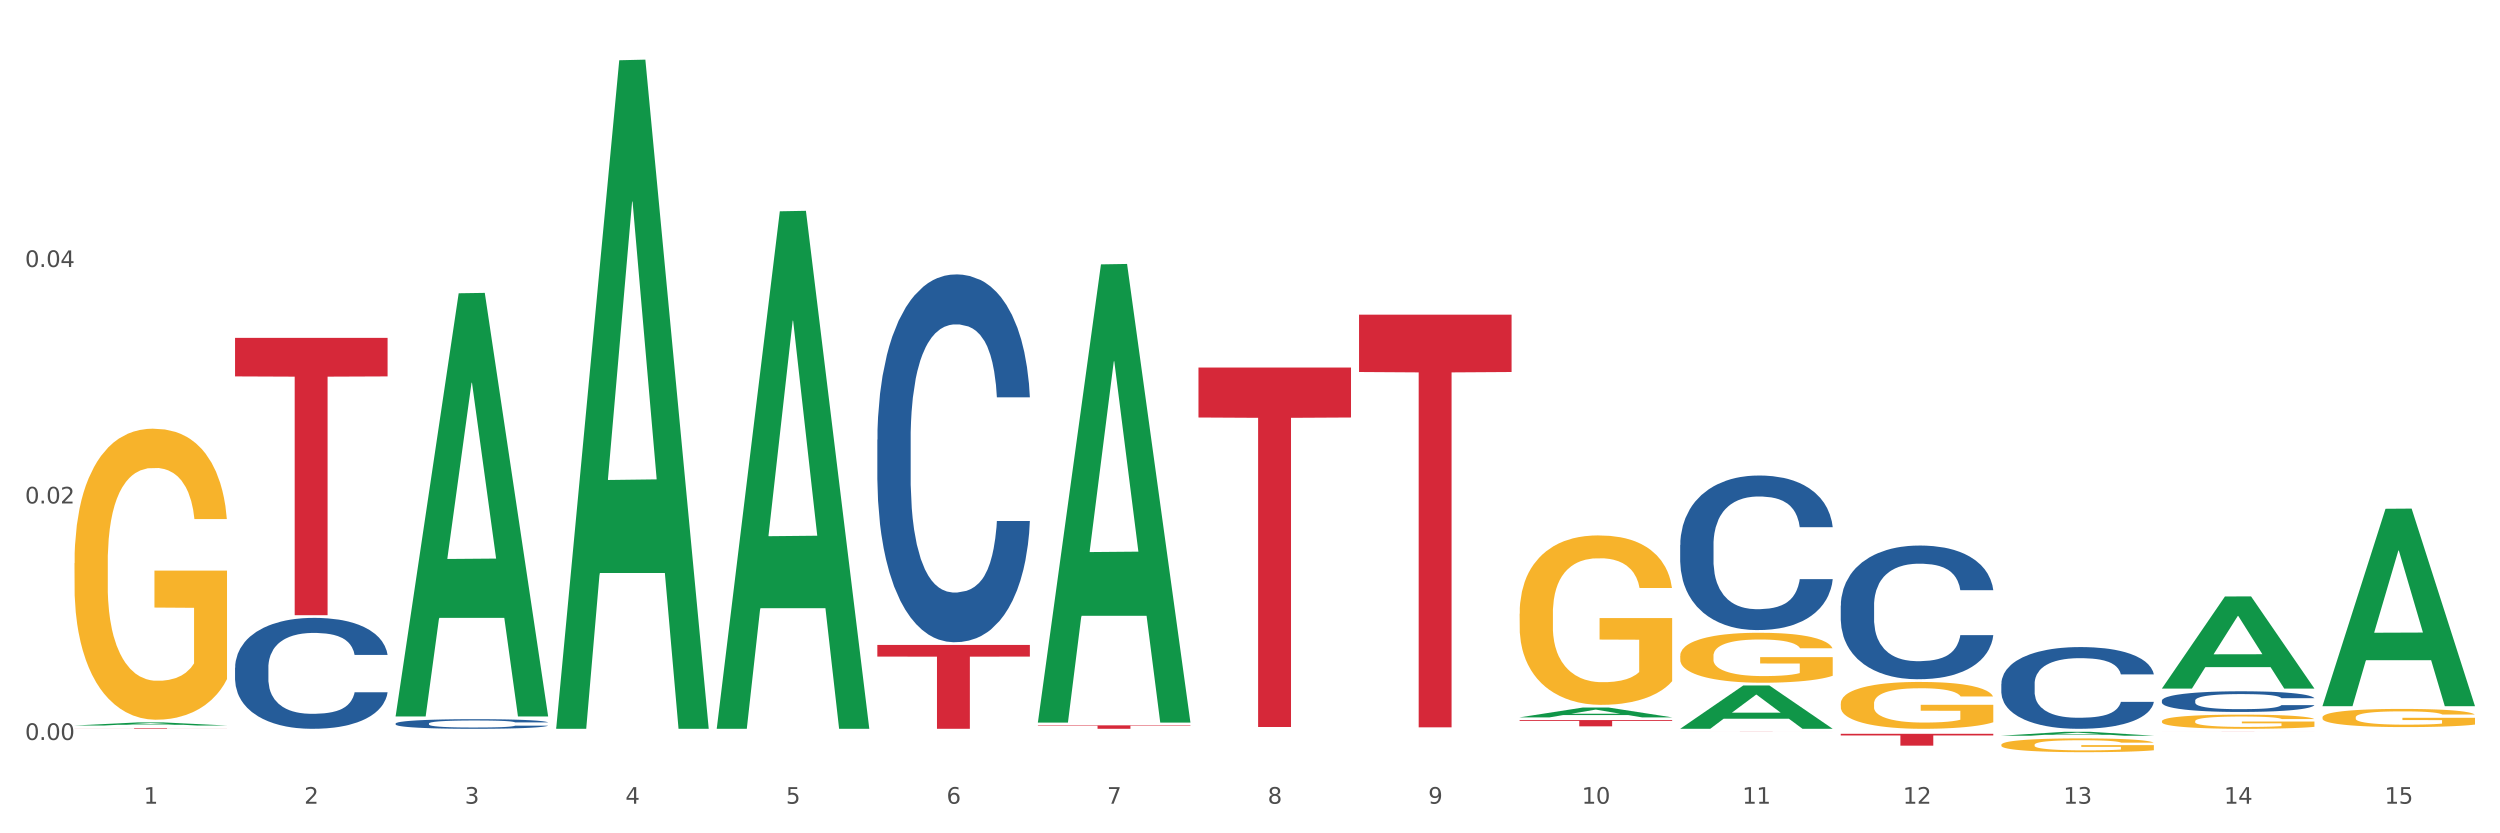 <?xml version="1.0" encoding="utf-8" standalone="no"?>
<!DOCTYPE svg PUBLIC "-//W3C//DTD SVG 1.1//EN"
  "http://www.w3.org/Graphics/SVG/1.1/DTD/svg11.dtd">
<svg xmlns:xlink="http://www.w3.org/1999/xlink" width="1080pt" height="360pt" viewBox="0 0 1080 360" xmlns="http://www.w3.org/2000/svg" version="1.1">
 <rect x="0" y="0" width="1080" height="360" fill="#333333" stroke="none"/>
 <defs>
  <style type="text/css">*{stroke-linejoin: round; stroke-linecap: butt}</style>
 </defs>
 <g id="figure_1">
  <g id="patch_1">
   <path d="M 0 360 
L 1080 360 
L 1080 0 
L 0 0 
z
" style="fill: #ffffff; stroke: #ffffff; stroke-linejoin: miter"/>
  </g>
  <g id="axes_1">
   <g id="matplotlib.axis_1">
    <g id="xtick_1">
     <g id="text_1">
      <!-- 1 -->
      <g style="fill: #4d4d4d" transform="translate(62.07 347.204) scale(0.096 -0.096)">
       <defs>
        <path id="DejaVuSans-31" d="M 794 531 
L 1825 531 
L 1825 4091 
L 703 3866 
L 703 4441 
L 1819 4666 
L 2450 4666 
L 2450 531 
L 3481 531 
L 3481 0 
L 794 0 
L 794 531 
z
" transform="scale(0.016)"/>
       </defs>
       <use xlink:href="#DejaVuSans-31"/>
      </g>
     </g>
    </g>
    <g id="xtick_2">
     <g id="text_2">
      <!-- 2 -->
      <g style="fill: #4d4d4d" transform="translate(131.436 347.204) scale(0.096 -0.096)">
       <defs>
        <path id="DejaVuSans-32" d="M 1228 531 
L 3431 531 
L 3431 0 
L 469 0 
L 469 531 
Q 828 903 1448 1529 
Q 2069 2156 2228 2338 
Q 2531 2678 2651 2914 
Q 2772 3150 2772 3378 
Q 2772 3750 2511 3984 
Q 2250 4219 1831 4219 
Q 1534 4219 1204 4116 
Q 875 4013 500 3803 
L 500 4441 
Q 881 4594 1212 4672 
Q 1544 4750 1819 4750 
Q 2544 4750 2975 4387 
Q 3406 4025 3406 3419 
Q 3406 3131 3298 2873 
Q 3191 2616 2906 2266 
Q 2828 2175 2409 1742 
Q 1991 1309 1228 531 
z
" transform="scale(0.016)"/>
       </defs>
       <use xlink:href="#DejaVuSans-32"/>
      </g>
     </g>
    </g>
    <g id="xtick_3">
     <g id="text_3">
      <!-- 3 -->
      <g style="fill: #4d4d4d" transform="translate(200.802 347.204) scale(0.096 -0.096)">
       <defs>
        <path id="DejaVuSans-33" d="M 2597 2516 
Q 3050 2419 3304 2112 
Q 3559 1806 3559 1356 
Q 3559 666 3084 287 
Q 2609 -91 1734 -91 
Q 1441 -91 1130 -33 
Q 819 25 488 141 
L 488 750 
Q 750 597 1062 519 
Q 1375 441 1716 441 
Q 2309 441 2620 675 
Q 2931 909 2931 1356 
Q 2931 1769 2642 2001 
Q 2353 2234 1838 2234 
L 1294 2234 
L 1294 2753 
L 1863 2753 
Q 2328 2753 2575 2939 
Q 2822 3125 2822 3475 
Q 2822 3834 2567 4026 
Q 2313 4219 1838 4219 
Q 1578 4219 1281 4162 
Q 984 4106 628 3988 
L 628 4550 
Q 988 4650 1302 4700 
Q 1616 4750 1894 4750 
Q 2613 4750 3031 4423 
Q 3450 4097 3450 3541 
Q 3450 3153 3228 2886 
Q 3006 2619 2597 2516 
z
" transform="scale(0.016)"/>
       </defs>
       <use xlink:href="#DejaVuSans-33"/>
      </g>
     </g>
    </g>
    <g id="xtick_4">
     <g id="text_4">
      <!-- 4 -->
      <g style="fill: #4d4d4d" transform="translate(270.169 347.204) scale(0.096 -0.096)">
       <defs>
        <path id="DejaVuSans-34" d="M 2419 4116 
L 825 1625 
L 2419 1625 
L 2419 4116 
z
M 2253 4666 
L 3047 4666 
L 3047 1625 
L 3713 1625 
L 3713 1100 
L 3047 1100 
L 3047 0 
L 2419 0 
L 2419 1100 
L 313 1100 
L 313 1709 
L 2253 4666 
z
" transform="scale(0.016)"/>
       </defs>
       <use xlink:href="#DejaVuSans-34"/>
      </g>
     </g>
    </g>
    <g id="xtick_5">
     <g id="text_5">
      <!-- 5 -->
      <g style="fill: #4d4d4d" transform="translate(339.535 347.204) scale(0.096 -0.096)">
       <defs>
        <path id="DejaVuSans-35" d="M 691 4666 
L 3169 4666 
L 3169 4134 
L 1269 4134 
L 1269 2991 
Q 1406 3038 1543 3061 
Q 1681 3084 1819 3084 
Q 2600 3084 3056 2656 
Q 3513 2228 3513 1497 
Q 3513 744 3044 326 
Q 2575 -91 1722 -91 
Q 1428 -91 1123 -41 
Q 819 9 494 109 
L 494 744 
Q 775 591 1075 516 
Q 1375 441 1709 441 
Q 2250 441 2565 725 
Q 2881 1009 2881 1497 
Q 2881 1984 2565 2268 
Q 2250 2553 1709 2553 
Q 1456 2553 1204 2497 
Q 953 2441 691 2322 
L 691 4666 
z
" transform="scale(0.016)"/>
       </defs>
       <use xlink:href="#DejaVuSans-35"/>
      </g>
     </g>
    </g>
    <g id="xtick_6">
     <g id="text_6">
      <!-- 6 -->
      <g style="fill: #4d4d4d" transform="translate(408.901 347.204) scale(0.096 -0.096)">
       <defs>
        <path id="DejaVuSans-36" d="M 2113 2584 
Q 1688 2584 1439 2293 
Q 1191 2003 1191 1497 
Q 1191 994 1439 701 
Q 1688 409 2113 409 
Q 2538 409 2786 701 
Q 3034 994 3034 1497 
Q 3034 2003 2786 2293 
Q 2538 2584 2113 2584 
z
M 3366 4563 
L 3366 3988 
Q 3128 4100 2886 4159 
Q 2644 4219 2406 4219 
Q 1781 4219 1451 3797 
Q 1122 3375 1075 2522 
Q 1259 2794 1537 2939 
Q 1816 3084 2150 3084 
Q 2853 3084 3261 2657 
Q 3669 2231 3669 1497 
Q 3669 778 3244 343 
Q 2819 -91 2113 -91 
Q 1303 -91 875 529 
Q 447 1150 447 2328 
Q 447 3434 972 4092 
Q 1497 4750 2381 4750 
Q 2619 4750 2861 4703 
Q 3103 4656 3366 4563 
z
" transform="scale(0.016)"/>
       </defs>
       <use xlink:href="#DejaVuSans-36"/>
      </g>
     </g>
    </g>
    <g id="xtick_7">
     <g id="text_7">
      <!-- 7 -->
      <g style="fill: #4d4d4d" transform="translate(478.267 347.204) scale(0.096 -0.096)">
       <defs>
        <path id="DejaVuSans-37" d="M 525 4666 
L 3525 4666 
L 3525 4397 
L 1831 0 
L 1172 0 
L 2766 4134 
L 525 4134 
L 525 4666 
z
" transform="scale(0.016)"/>
       </defs>
       <use xlink:href="#DejaVuSans-37"/>
      </g>
     </g>
    </g>
    <g id="xtick_8">
     <g id="text_8">
      <!-- 8 -->
      <g style="fill: #4d4d4d" transform="translate(547.634 347.204) scale(0.096 -0.096)">
       <defs>
        <path id="DejaVuSans-38" d="M 2034 2216 
Q 1584 2216 1326 1975 
Q 1069 1734 1069 1313 
Q 1069 891 1326 650 
Q 1584 409 2034 409 
Q 2484 409 2743 651 
Q 3003 894 3003 1313 
Q 3003 1734 2745 1975 
Q 2488 2216 2034 2216 
z
M 1403 2484 
Q 997 2584 770 2862 
Q 544 3141 544 3541 
Q 544 4100 942 4425 
Q 1341 4750 2034 4750 
Q 2731 4750 3128 4425 
Q 3525 4100 3525 3541 
Q 3525 3141 3298 2862 
Q 3072 2584 2669 2484 
Q 3125 2378 3379 2068 
Q 3634 1759 3634 1313 
Q 3634 634 3220 271 
Q 2806 -91 2034 -91 
Q 1263 -91 848 271 
Q 434 634 434 1313 
Q 434 1759 690 2068 
Q 947 2378 1403 2484 
z
M 1172 3481 
Q 1172 3119 1398 2916 
Q 1625 2713 2034 2713 
Q 2441 2713 2670 2916 
Q 2900 3119 2900 3481 
Q 2900 3844 2670 4047 
Q 2441 4250 2034 4250 
Q 1625 4250 1398 4047 
Q 1172 3844 1172 3481 
z
" transform="scale(0.016)"/>
       </defs>
       <use xlink:href="#DejaVuSans-38"/>
      </g>
     </g>
    </g>
    <g id="xtick_9">
     <g id="text_9">
      <!-- 9 -->
      <g style="fill: #4d4d4d" transform="translate(617 347.204) scale(0.096 -0.096)">
       <defs>
        <path id="DejaVuSans-39" d="M 703 97 
L 703 672 
Q 941 559 1184 500 
Q 1428 441 1663 441 
Q 2288 441 2617 861 
Q 2947 1281 2994 2138 
Q 2813 1869 2534 1725 
Q 2256 1581 1919 1581 
Q 1219 1581 811 2004 
Q 403 2428 403 3163 
Q 403 3881 828 4315 
Q 1253 4750 1959 4750 
Q 2769 4750 3195 4129 
Q 3622 3509 3622 2328 
Q 3622 1225 3098 567 
Q 2575 -91 1691 -91 
Q 1453 -91 1209 -44 
Q 966 3 703 97 
z
M 1959 2075 
Q 2384 2075 2632 2365 
Q 2881 2656 2881 3163 
Q 2881 3666 2632 3958 
Q 2384 4250 1959 4250 
Q 1534 4250 1286 3958 
Q 1038 3666 1038 3163 
Q 1038 2656 1286 2365 
Q 1534 2075 1959 2075 
z
" transform="scale(0.016)"/>
       </defs>
       <use xlink:href="#DejaVuSans-39"/>
      </g>
     </g>
    </g>
    <g id="xtick_10">
     <g id="text_10">
      <!-- 10 -->
      <g style="fill: #4d4d4d" transform="translate(683.312 347.204) scale(0.096 -0.096)">
       <defs>
        <path id="DejaVuSans-30" d="M 2034 4250 
Q 1547 4250 1301 3770 
Q 1056 3291 1056 2328 
Q 1056 1369 1301 889 
Q 1547 409 2034 409 
Q 2525 409 2770 889 
Q 3016 1369 3016 2328 
Q 3016 3291 2770 3770 
Q 2525 4250 2034 4250 
z
M 2034 4750 
Q 2819 4750 3233 4129 
Q 3647 3509 3647 2328 
Q 3647 1150 3233 529 
Q 2819 -91 2034 -91 
Q 1250 -91 836 529 
Q 422 1150 422 2328 
Q 422 3509 836 4129 
Q 1250 4750 2034 4750 
z
" transform="scale(0.016)"/>
       </defs>
       <use xlink:href="#DejaVuSans-31"/>
       <use xlink:href="#DejaVuSans-30" transform="translate(63.623 0)"/>
      </g>
     </g>
    </g>
    <g id="xtick_11">
     <g id="text_11">
      <!-- 11 -->
      <g style="fill: #4d4d4d" transform="translate(752.678 347.204) scale(0.096 -0.096)">
       <use xlink:href="#DejaVuSans-31"/>
       <use xlink:href="#DejaVuSans-31" transform="translate(63.623 0)"/>
      </g>
     </g>
    </g>
    <g id="xtick_12">
     <g id="text_12">
      <!-- 12 -->
      <g style="fill: #4d4d4d" transform="translate(822.044 347.204) scale(0.096 -0.096)">
       <use xlink:href="#DejaVuSans-31"/>
       <use xlink:href="#DejaVuSans-32" transform="translate(63.623 0)"/>
      </g>
     </g>
    </g>
    <g id="xtick_13">
     <g id="text_13">
      <!-- 13 -->
      <g style="fill: #4d4d4d" transform="translate(891.411 347.204) scale(0.096 -0.096)">
       <use xlink:href="#DejaVuSans-31"/>
       <use xlink:href="#DejaVuSans-33" transform="translate(63.623 0)"/>
      </g>
     </g>
    </g>
    <g id="xtick_14">
     <g id="text_14">
      <!-- 14 -->
      <g style="fill: #4d4d4d" transform="translate(960.777 347.204) scale(0.096 -0.096)">
       <use xlink:href="#DejaVuSans-31"/>
       <use xlink:href="#DejaVuSans-34" transform="translate(63.623 0)"/>
      </g>
     </g>
    </g>
    <g id="xtick_15">
     <g id="text_15">
      <!-- 15 -->
      <g style="fill: #4d4d4d" transform="translate(1030.143 347.204) scale(0.096 -0.096)">
       <use xlink:href="#DejaVuSans-31"/>
       <use xlink:href="#DejaVuSans-35" transform="translate(63.623 0)"/>
      </g>
     </g>
    </g>
    <g id="xtick_16"/>
    <g id="xtick_17"/>
    <g id="xtick_18"/>
    <g id="xtick_19"/>
    <g id="xtick_20"/>
    <g id="xtick_21"/>
    <g id="xtick_22"/>
    <g id="xtick_23"/>
    <g id="xtick_24"/>
    <g id="xtick_25"/>
    <g id="xtick_26"/>
    <g id="xtick_27"/>
    <g id="xtick_28"/>
    <g id="xtick_29"/>
   </g>
   <g id="matplotlib.axis_2">
    <g id="ytick_1">
     <g id="text_16">
      <!-- 0.00 -->
      <g style="fill: #4d4d4d" transform="translate(10.8 319.656) scale(0.096 -0.096)">
       <defs>
        <path id="DejaVuSans-2e" d="M 684 794 
L 1344 794 
L 1344 0 
L 684 0 
L 684 794 
z
" transform="scale(0.016)"/>
       </defs>
       <use xlink:href="#DejaVuSans-30"/>
       <use xlink:href="#DejaVuSans-2e" transform="translate(63.623 0)"/>
       <use xlink:href="#DejaVuSans-30" transform="translate(95.41 0)"/>
       <use xlink:href="#DejaVuSans-30" transform="translate(159.033 0)"/>
      </g>
     </g>
    </g>
    <g id="ytick_2">
     <g id="text_17">
      <!-- 0.02 -->
      <g style="fill: #4d4d4d" transform="translate(10.8 217.498) scale(0.096 -0.096)">
       <use xlink:href="#DejaVuSans-30"/>
       <use xlink:href="#DejaVuSans-2e" transform="translate(63.623 0)"/>
       <use xlink:href="#DejaVuSans-30" transform="translate(95.41 0)"/>
       <use xlink:href="#DejaVuSans-32" transform="translate(159.033 0)"/>
      </g>
     </g>
    </g>
    <g id="ytick_3">
     <g id="text_18">
      <!-- 0.04 -->
      <g style="fill: #4d4d4d" transform="translate(10.8 115.34) scale(0.096 -0.096)">
       <use xlink:href="#DejaVuSans-30"/>
       <use xlink:href="#DejaVuSans-2e" transform="translate(63.623 0)"/>
       <use xlink:href="#DejaVuSans-30" transform="translate(95.41 0)"/>
       <use xlink:href="#DejaVuSans-34" transform="translate(159.033 0)"/>
      </g>
     </g>
    </g>
    <g id="ytick_4"/>
    <g id="ytick_5"/>
    <g id="ytick_6"/>
   </g>
   <g id="PolyCollection_1">
    <path d="M 32.175 313.417 
L 32.243 313.416 
L 59.417 312.087 
L 70.695 312.086 
L 98.073 313.419 
L 85.029 313.419 
L 79.119 313.109 
L 51.061 313.109 
L 50.857 313.114 
L 45.151 313.419 
L 32.175 313.419 
L 32.175 313.417 
L 54.594 312.923 
L 75.586 312.922 
L 65.192 312.37 
L 65.056 312.367 
L 64.92 312.371 
L 54.526 312.922 
L 54.594 312.923 
L 32.175 313.417 
z
" clip-path="url(#p353d352f17)" style="fill: #109648"/>
    <path d="M 656.471 265.125 
L 656.549 265.058 
L 656.549 262.651 
L 656.704 260.578 
L 657.482 255.564 
L 658.649 251.419 
L 659.505 249.213 
L 660.361 247.408 
L 661.372 245.603 
L 662.617 243.731 
L 664.874 240.99 
L 666.274 239.586 
L 667.986 238.115 
L 671.098 235.976 
L 673.354 234.772 
L 675.688 233.77 
L 679.5 232.566 
L 681.99 232.031 
L 684.635 231.63 
L 687.825 231.363 
L 690.237 231.296 
L 695.527 231.497 
L 700.04 232.098 
L 702.218 232.566 
L 705.019 233.368 
L 706.497 233.903 
L 708.909 234.973 
L 711.399 236.377 
L 713.111 237.58 
L 715.678 239.853 
L 717.623 242.126 
L 719.412 244.934 
L 720.346 246.873 
L 721.046 248.678 
L 721.669 250.751 
L 722.291 254.027 
L 708.287 254.027 
L 707.742 251.687 
L 706.886 249.481 
L 705.642 247.341 
L 704.552 246.004 
L 702.685 244.333 
L 700.973 243.263 
L 699.184 242.461 
L 697.006 241.792 
L 695.294 241.458 
L 692.882 241.191 
L 688.136 241.257 
L 684.946 241.792 
L 682.768 242.461 
L 681.367 243.062 
L 680.123 243.731 
L 678.722 244.667 
L 677.088 246.071 
L 675.921 247.341 
L 674.754 248.946 
L 673.821 250.55 
L 672.965 252.422 
L 672.265 254.428 
L 671.72 256.5 
L 671.253 259.041 
L 670.864 263.253 
L 670.864 272.412 
L 671.02 274.484 
L 671.409 277.225 
L 671.876 279.298 
L 672.654 281.771 
L 673.354 283.443 
L 674.677 285.85 
L 676.155 287.855 
L 677.322 289.126 
L 678.489 290.195 
L 680.512 291.666 
L 682.768 292.869 
L 684.713 293.605 
L 687.358 294.273 
L 689.148 294.541 
L 690.704 294.674 
L 694.516 294.674 
L 697.239 294.474 
L 700.273 294.006 
L 702.607 293.404 
L 704.552 292.669 
L 706.731 291.465 
L 708.131 290.329 
L 708.131 276.356 
L 691.015 276.289 
L 691.015 266.997 
L 722.369 266.997 
L 722.369 294.273 
L 721.046 295.677 
L 719.568 296.948 
L 718.012 298.084 
L 715.678 299.488 
L 712.877 300.825 
L 710.387 301.761 
L 707.742 302.563 
L 704.63 303.299 
L 700.584 303.967 
L 698.095 304.235 
L 694.983 304.435 
L 691.326 304.502 
L 688.136 304.368 
L 685.024 304.034 
L 681.756 303.432 
L 678.567 302.563 
L 676.155 301.694 
L 673.743 300.625 
L 671.175 299.221 
L 669.153 297.884 
L 667.597 296.68 
L 665.885 295.142 
L 664.018 293.137 
L 662.617 291.332 
L 661.372 289.46 
L 660.05 287.053 
L 659.116 284.981 
L 658.183 282.373 
L 657.638 280.434 
L 657.016 277.426 
L 656.549 273.214 
L 656.471 265.125 
z
" clip-path="url(#p353d352f17)" style="fill: #f7b32b"/>
    <path d="M 725.837 283.335 
L 725.915 283.316 
L 725.915 282.606 
L 726.071 281.994 
L 726.849 280.515 
L 728.016 279.292 
L 728.871 278.642 
L 729.727 278.109 
L 730.739 277.577 
L 731.984 277.024 
L 734.24 276.216 
L 735.64 275.802 
L 737.352 275.368 
L 740.464 274.737 
L 742.72 274.382 
L 745.054 274.086 
L 748.866 273.731 
L 751.356 273.573 
L 754.001 273.455 
L 757.191 273.376 
L 759.603 273.356 
L 764.894 273.415 
L 769.406 273.593 
L 771.585 273.731 
L 774.385 273.968 
L 775.864 274.125 
L 778.275 274.441 
L 780.765 274.855 
L 782.477 275.21 
L 785.044 275.881 
L 786.989 276.551 
L 788.779 277.379 
L 789.712 277.951 
L 790.412 278.484 
L 791.035 279.095 
L 791.657 280.062 
L 777.653 280.062 
L 777.108 279.371 
L 776.253 278.72 
L 775.008 278.089 
L 773.919 277.695 
L 772.051 277.202 
L 770.34 276.886 
L 768.55 276.65 
L 766.372 276.452 
L 764.66 276.354 
L 762.248 276.275 
L 757.502 276.295 
L 754.313 276.452 
L 752.134 276.65 
L 750.734 276.827 
L 749.489 277.024 
L 748.088 277.3 
L 746.455 277.715 
L 745.288 278.089 
L 744.121 278.563 
L 743.187 279.036 
L 742.331 279.588 
L 741.631 280.18 
L 741.086 280.791 
L 740.62 281.541 
L 740.23 282.783 
L 740.23 285.485 
L 740.386 286.096 
L 740.775 286.905 
L 741.242 287.516 
L 742.02 288.246 
L 742.72 288.739 
L 744.043 289.449 
L 745.521 290.041 
L 746.688 290.415 
L 747.855 290.731 
L 749.878 291.165 
L 752.134 291.52 
L 754.079 291.737 
L 756.724 291.934 
L 758.514 292.013 
L 760.07 292.052 
L 763.882 292.052 
L 766.605 291.993 
L 769.639 291.855 
L 771.974 291.678 
L 773.919 291.461 
L 776.097 291.106 
L 777.497 290.77 
L 777.497 286.649 
L 760.381 286.629 
L 760.381 283.888 
L 791.735 283.888 
L 791.735 291.934 
L 790.412 292.348 
L 788.934 292.723 
L 787.378 293.058 
L 785.044 293.472 
L 782.243 293.867 
L 779.754 294.143 
L 777.108 294.379 
L 773.996 294.596 
L 769.951 294.794 
L 767.461 294.872 
L 764.349 294.932 
L 760.692 294.951 
L 757.502 294.912 
L 754.39 294.813 
L 751.123 294.636 
L 747.933 294.379 
L 745.521 294.123 
L 743.109 293.808 
L 740.542 293.393 
L 738.519 292.999 
L 736.963 292.644 
L 735.251 292.19 
L 733.384 291.599 
L 731.984 291.066 
L 730.739 290.514 
L 729.416 289.804 
L 728.482 289.193 
L 727.549 288.423 
L 727.004 287.852 
L 726.382 286.964 
L 725.915 285.722 
L 725.837 283.335 
z
" clip-path="url(#p353d352f17)" style="fill: #f7b32b"/>
    <path d="M 864.57 321.741 
L 864.647 321.736 
L 864.647 321.54 
L 864.803 321.371 
L 865.581 320.962 
L 866.748 320.624 
L 867.604 320.445 
L 868.46 320.298 
L 869.471 320.15 
L 870.716 319.998 
L 872.972 319.775 
L 874.373 319.66 
L 876.084 319.54 
L 879.196 319.366 
L 881.453 319.268 
L 883.787 319.186 
L 887.599 319.088 
L 890.089 319.045 
L 892.734 319.012 
L 895.924 318.99 
L 898.336 318.985 
L 903.626 319.001 
L 908.139 319.05 
L 910.317 319.088 
L 913.118 319.154 
L 914.596 319.197 
L 917.008 319.284 
L 919.498 319.399 
L 921.209 319.497 
L 923.777 319.682 
L 925.722 319.867 
L 927.511 320.096 
L 928.445 320.254 
L 929.145 320.401 
L 929.767 320.57 
L 930.39 320.837 
L 916.385 320.837 
L 915.841 320.646 
L 914.985 320.466 
L 913.74 320.292 
L 912.651 320.183 
L 910.784 320.047 
L 909.072 319.96 
L 907.283 319.894 
L 905.104 319.84 
L 903.393 319.813 
L 900.981 319.791 
L 896.235 319.796 
L 893.045 319.84 
L 890.867 319.894 
L 889.466 319.943 
L 888.221 319.998 
L 886.821 320.074 
L 885.187 320.189 
L 884.02 320.292 
L 882.853 320.423 
L 881.919 320.554 
L 881.064 320.706 
L 880.363 320.869 
L 879.819 321.038 
L 879.352 321.245 
L 878.963 321.589 
L 878.963 322.335 
L 879.119 322.504 
L 879.508 322.727 
L 879.974 322.896 
L 880.752 323.097 
L 881.453 323.234 
L 882.775 323.43 
L 884.253 323.593 
L 885.42 323.697 
L 886.587 323.784 
L 888.61 323.904 
L 890.867 324.002 
L 892.812 324.062 
L 895.457 324.116 
L 897.246 324.138 
L 898.802 324.149 
L 902.615 324.149 
L 905.338 324.132 
L 908.372 324.094 
L 910.706 324.045 
L 912.651 323.985 
L 914.829 323.887 
L 916.23 323.795 
L 916.23 322.656 
L 899.114 322.651 
L 899.114 321.894 
L 930.468 321.894 
L 930.468 324.116 
L 929.145 324.23 
L 927.667 324.334 
L 926.111 324.427 
L 923.777 324.541 
L 920.976 324.65 
L 918.486 324.726 
L 915.841 324.792 
L 912.729 324.851 
L 908.683 324.906 
L 906.193 324.928 
L 903.081 324.944 
L 899.425 324.95 
L 896.235 324.939 
L 893.123 324.911 
L 889.855 324.862 
L 886.665 324.792 
L 884.253 324.721 
L 881.842 324.634 
L 879.274 324.519 
L 877.251 324.41 
L 875.695 324.312 
L 873.984 324.187 
L 872.116 324.023 
L 870.716 323.876 
L 869.471 323.724 
L 868.149 323.528 
L 867.215 323.359 
L 866.281 323.146 
L 865.737 322.988 
L 865.114 322.743 
L 864.647 322.4 
L 864.57 321.741 
z
" clip-path="url(#p353d352f17)" style="fill: #f7b32b"/>
    <path d="M 933.936 311.554 
L 934.014 311.548 
L 934.014 311.347 
L 934.169 311.173 
L 934.947 310.754 
L 936.114 310.407 
L 936.97 310.223 
L 937.826 310.072 
L 938.837 309.921 
L 940.082 309.764 
L 942.338 309.535 
L 943.739 309.417 
L 945.45 309.294 
L 948.563 309.115 
L 950.819 309.015 
L 953.153 308.931 
L 956.965 308.83 
L 959.455 308.785 
L 962.1 308.752 
L 965.29 308.729 
L 967.702 308.724 
L 972.992 308.741 
L 977.505 308.791 
L 979.683 308.83 
L 982.484 308.897 
L 983.962 308.942 
L 986.374 309.031 
L 988.864 309.149 
L 990.575 309.25 
L 993.143 309.44 
L 995.088 309.63 
L 996.877 309.865 
L 997.811 310.027 
L 998.511 310.178 
L 999.134 310.351 
L 999.756 310.625 
L 985.752 310.625 
L 985.207 310.43 
L 984.351 310.245 
L 983.106 310.066 
L 982.017 309.954 
L 980.15 309.814 
L 978.438 309.725 
L 976.649 309.658 
L 974.47 309.602 
L 972.759 309.574 
L 970.347 309.552 
L 965.601 309.557 
L 962.411 309.602 
L 960.233 309.658 
L 958.832 309.708 
L 957.588 309.764 
L 956.187 309.842 
L 954.553 309.96 
L 953.386 310.066 
L 952.219 310.2 
L 951.286 310.334 
L 950.43 310.491 
L 949.73 310.659 
L 949.185 310.832 
L 948.718 311.045 
L 948.329 311.397 
L 948.329 312.163 
L 948.485 312.337 
L 948.874 312.566 
L 949.341 312.739 
L 950.119 312.946 
L 950.819 313.086 
L 952.141 313.287 
L 953.62 313.455 
L 954.787 313.561 
L 955.954 313.651 
L 957.977 313.774 
L 960.233 313.875 
L 962.178 313.936 
L 964.823 313.992 
L 966.613 314.014 
L 968.169 314.026 
L 971.981 314.026 
L 974.704 314.009 
L 977.738 313.97 
L 980.072 313.919 
L 982.017 313.858 
L 984.196 313.757 
L 985.596 313.662 
L 985.596 312.493 
L 968.48 312.488 
L 968.48 311.71 
L 999.834 311.71 
L 999.834 313.992 
L 998.511 314.11 
L 997.033 314.216 
L 995.477 314.311 
L 993.143 314.428 
L 990.342 314.54 
L 987.852 314.618 
L 985.207 314.686 
L 982.095 314.747 
L 978.049 314.803 
L 975.56 314.825 
L 972.448 314.842 
L 968.791 314.848 
L 965.601 314.837 
L 962.489 314.809 
L 959.221 314.758 
L 956.032 314.686 
L 953.62 314.613 
L 951.208 314.523 
L 948.64 314.406 
L 946.618 314.294 
L 945.061 314.193 
L 943.35 314.065 
L 941.483 313.897 
L 940.082 313.746 
L 938.837 313.589 
L 937.515 313.388 
L 936.581 313.215 
L 935.648 312.997 
L 935.103 312.834 
L 934.48 312.583 
L 934.014 312.23 
L 933.936 311.554 
z
" clip-path="url(#p353d352f17)" style="fill: #f7b32b"/>
    <path d="M 1003.302 309.88 
L 1003.38 309.873 
L 1003.38 309.614 
L 1003.535 309.392 
L 1004.314 308.854 
L 1005.481 308.409 
L 1006.336 308.172 
L 1007.192 307.978 
L 1008.204 307.784 
L 1009.448 307.583 
L 1011.705 307.289 
L 1013.105 307.138 
L 1014.817 306.98 
L 1017.929 306.751 
L 1020.185 306.622 
L 1022.519 306.514 
L 1026.331 306.385 
L 1028.821 306.327 
L 1031.466 306.284 
L 1034.656 306.256 
L 1037.068 306.248 
L 1042.358 306.27 
L 1046.871 306.335 
L 1049.049 306.385 
L 1051.85 306.471 
L 1053.328 306.528 
L 1055.74 306.643 
L 1058.23 306.794 
L 1059.942 306.923 
L 1062.509 307.167 
L 1064.454 307.411 
L 1066.244 307.713 
L 1067.177 307.921 
L 1067.877 308.114 
L 1068.5 308.337 
L 1069.122 308.689 
L 1055.118 308.689 
L 1054.573 308.437 
L 1053.717 308.201 
L 1052.473 307.971 
L 1051.383 307.827 
L 1049.516 307.648 
L 1047.805 307.533 
L 1046.015 307.447 
L 1043.837 307.375 
L 1042.125 307.339 
L 1039.713 307.311 
L 1034.967 307.318 
L 1031.777 307.375 
L 1029.599 307.447 
L 1028.199 307.512 
L 1026.954 307.583 
L 1025.553 307.684 
L 1023.919 307.835 
L 1022.752 307.971 
L 1021.585 308.143 
L 1020.652 308.315 
L 1019.796 308.516 
L 1019.096 308.732 
L 1018.551 308.954 
L 1018.084 309.227 
L 1017.695 309.679 
L 1017.695 310.662 
L 1017.851 310.885 
L 1018.24 311.179 
L 1018.707 311.401 
L 1019.485 311.667 
L 1020.185 311.846 
L 1021.508 312.105 
L 1022.986 312.32 
L 1024.153 312.456 
L 1025.32 312.571 
L 1027.343 312.729 
L 1029.599 312.858 
L 1031.544 312.937 
L 1034.189 313.009 
L 1035.979 313.038 
L 1037.535 313.052 
L 1041.347 313.052 
L 1044.07 313.031 
L 1047.104 312.98 
L 1049.438 312.916 
L 1051.383 312.837 
L 1053.562 312.708 
L 1054.962 312.586 
L 1054.962 311.086 
L 1037.846 311.078 
L 1037.846 310.081 
L 1069.2 310.081 
L 1069.2 313.009 
L 1067.877 313.16 
L 1066.399 313.296 
L 1064.843 313.418 
L 1062.509 313.569 
L 1059.708 313.712 
L 1057.219 313.813 
L 1054.573 313.899 
L 1051.461 313.978 
L 1047.416 314.05 
L 1044.926 314.078 
L 1041.814 314.1 
L 1038.157 314.107 
L 1034.967 314.093 
L 1031.855 314.057 
L 1028.588 313.992 
L 1025.398 313.899 
L 1022.986 313.806 
L 1020.574 313.691 
L 1018.007 313.54 
L 1015.984 313.397 
L 1014.428 313.267 
L 1012.716 313.102 
L 1010.849 312.887 
L 1009.448 312.693 
L 1008.204 312.492 
L 1006.881 312.234 
L 1005.947 312.011 
L 1005.014 311.732 
L 1004.469 311.523 
L 1003.847 311.2 
L 1003.38 310.748 
L 1003.302 309.88 
z
" clip-path="url(#p353d352f17)" style="fill: #f7b32b"/>
    <path d="M 101.541 145.956 
L 167.439 145.956 
L 167.439 162.605 
L 141.517 162.717 
L 141.517 265.758 
L 127.307 265.758 
L 127.307 162.717 
L 101.541 162.605 
L 101.541 146.069 
L 101.541 145.956 
z
" clip-path="url(#p353d352f17)" style="fill: #d62839"/>
    <path d="M 32.175 314.58 
L 98.073 314.58 
L 98.073 314.617 
L 72.151 314.618 
L 72.151 314.848 
L 57.941 314.848 
L 57.941 314.618 
L 32.175 314.617 
L 32.175 314.581 
L 32.175 314.58 
z
" clip-path="url(#p353d352f17)" style="fill: #d62839"/>
    <path d="M 101.541 288.454 
L 101.619 288.41 
L 101.619 287.185 
L 101.853 285.522 
L 102.71 282.458 
L 103.8 280.138 
L 105.67 277.424 
L 106.682 276.286 
L 108.006 275.017 
L 110.733 272.959 
L 113.848 271.209 
L 116.029 270.246 
L 117.665 269.633 
L 121.326 268.539 
L 123.429 268.057 
L 125.61 267.663 
L 127.48 267.401 
L 130.595 267.094 
L 133.088 266.963 
L 135.97 266.919 
L 138.385 266.963 
L 141.578 267.138 
L 146.252 267.663 
L 148.044 267.97 
L 150.458 268.495 
L 152.951 269.195 
L 154.976 269.895 
L 157.313 270.902 
L 159.728 272.215 
L 162.064 273.879 
L 163.7 275.411 
L 165.024 277.03 
L 166.193 279 
L 167.05 281.144 
L 167.439 282.939 
L 153.185 282.939 
L 152.795 281.32 
L 152.016 279.569 
L 151.237 278.387 
L 150.38 277.424 
L 149.056 276.33 
L 147.888 275.629 
L 145.941 274.798 
L 144.149 274.273 
L 142.669 273.966 
L 140.877 273.704 
L 137.061 273.441 
L 134.334 273.441 
L 132.621 273.528 
L 130.518 273.747 
L 128.726 274.054 
L 126.623 274.579 
L 124.987 275.148 
L 123.351 275.892 
L 122.417 276.417 
L 121.015 277.38 
L 120.08 278.168 
L 118.834 279.525 
L 118.133 280.488 
L 116.886 282.983 
L 116.341 284.821 
L 116.107 286.091 
L 115.952 287.491 
L 115.952 294.319 
L 116.419 297.383 
L 116.808 298.696 
L 117.431 300.185 
L 118.6 302.111 
L 120.314 303.993 
L 122.105 305.35 
L 123.585 306.181 
L 124.987 306.794 
L 126.389 307.275 
L 128.103 307.713 
L 129.505 307.976 
L 131.608 308.238 
L 134.101 308.37 
L 136.048 308.37 
L 140.021 308.151 
L 141.812 307.932 
L 143.526 307.626 
L 145.395 307.144 
L 146.875 306.619 
L 147.732 306.225 
L 149.134 305.393 
L 150.225 304.518 
L 151.159 303.511 
L 151.783 302.636 
L 152.484 301.323 
L 153.029 299.834 
L 153.185 299.047 
L 167.439 299.047 
L 167.128 300.622 
L 166.582 302.154 
L 165.492 304.212 
L 164.635 305.393 
L 163.311 306.838 
L 161.909 308.063 
L 159.961 309.42 
L 158.17 310.427 
L 156.3 311.302 
L 154.275 312.09 
L 150.614 313.184 
L 149.29 313.491 
L 146.486 314.016 
L 144.305 314.323 
L 141.111 314.629 
L 137.84 314.804 
L 134.412 314.848 
L 131.374 314.76 
L 128.025 314.498 
L 125.922 314.235 
L 123.585 313.841 
L 120.859 313.228 
L 118.288 312.484 
L 115.874 311.609 
L 113.615 310.602 
L 111.512 309.464 
L 108.785 307.582 
L 106.76 305.743 
L 105.28 304.036 
L 104.267 302.592 
L 103.255 300.754 
L 102.71 299.484 
L 101.853 296.42 
L 101.541 293.575 
L 101.541 288.454 
z
" clip-path="url(#p353d352f17)" style="fill: #255c99"/>
    <path d="M 170.907 312.555 
L 170.985 312.551 
L 170.985 312.445 
L 171.219 312.3 
L 172.076 312.034 
L 173.166 311.832 
L 175.036 311.597 
L 176.048 311.498 
L 177.373 311.387 
L 180.099 311.209 
L 183.215 311.057 
L 185.396 310.973 
L 187.031 310.92 
L 190.692 310.825 
L 192.796 310.783 
L 194.977 310.749 
L 196.846 310.726 
L 199.962 310.699 
L 202.454 310.688 
L 205.336 310.684 
L 207.751 310.688 
L 210.945 310.703 
L 215.618 310.749 
L 217.41 310.775 
L 219.825 310.821 
L 222.317 310.882 
L 224.342 310.943 
L 226.679 311.03 
L 229.094 311.144 
L 231.431 311.289 
L 233.066 311.422 
L 234.391 311.562 
L 235.559 311.734 
L 236.416 311.92 
L 236.805 312.076 
L 222.551 312.076 
L 222.161 311.935 
L 221.382 311.783 
L 220.604 311.68 
L 219.747 311.597 
L 218.422 311.502 
L 217.254 311.441 
L 215.307 311.368 
L 213.515 311.323 
L 212.035 311.296 
L 210.244 311.273 
L 206.427 311.251 
L 203.701 311.251 
L 201.987 311.258 
L 199.884 311.277 
L 198.092 311.304 
L 195.989 311.349 
L 194.353 311.399 
L 192.718 311.464 
L 191.783 311.509 
L 190.381 311.593 
L 189.446 311.661 
L 188.2 311.779 
L 187.499 311.863 
L 186.252 312.08 
L 185.707 312.239 
L 185.474 312.35 
L 185.318 312.471 
L 185.318 313.064 
L 185.785 313.331 
L 186.175 313.445 
L 186.798 313.574 
L 187.966 313.741 
L 189.68 313.905 
L 191.471 314.023 
L 192.951 314.095 
L 194.353 314.148 
L 195.755 314.19 
L 197.469 314.228 
L 198.871 314.251 
L 200.974 314.274 
L 203.467 314.285 
L 205.414 314.285 
L 209.387 314.266 
L 211.178 314.247 
L 212.892 314.22 
L 214.761 314.179 
L 216.241 314.133 
L 217.098 314.099 
L 218.5 314.026 
L 219.591 313.95 
L 220.526 313.863 
L 221.149 313.787 
L 221.85 313.673 
L 222.395 313.544 
L 222.551 313.475 
L 236.805 313.475 
L 236.494 313.612 
L 235.949 313.745 
L 234.858 313.924 
L 234.001 314.026 
L 232.677 314.152 
L 231.275 314.258 
L 229.328 314.376 
L 227.536 314.464 
L 225.667 314.54 
L 223.641 314.608 
L 219.98 314.703 
L 218.656 314.73 
L 215.852 314.776 
L 213.671 314.802 
L 210.477 314.829 
L 207.206 314.844 
L 203.779 314.848 
L 200.741 314.84 
L 197.391 314.817 
L 195.288 314.795 
L 192.951 314.76 
L 190.225 314.707 
L 187.655 314.642 
L 185.24 314.566 
L 182.981 314.479 
L 180.878 314.38 
L 178.152 314.217 
L 176.126 314.057 
L 174.646 313.909 
L 173.634 313.783 
L 172.621 313.623 
L 172.076 313.513 
L 171.219 313.247 
L 170.907 313 
L 170.907 312.555 
z
" clip-path="url(#p353d352f17)" style="fill: #255c99"/>
    <path d="M 379.006 189.939 
L 379.084 189.794 
L 379.084 185.73 
L 379.318 180.215 
L 380.175 170.056 
L 381.265 162.364 
L 383.134 153.366 
L 384.147 149.593 
L 385.471 145.384 
L 388.198 138.563 
L 391.313 132.758 
L 393.494 129.565 
L 395.13 127.534 
L 398.791 123.905 
L 400.894 122.309 
L 403.075 121.003 
L 404.945 120.132 
L 408.06 119.116 
L 410.553 118.681 
L 413.435 118.536 
L 415.85 118.681 
L 419.043 119.261 
L 423.717 121.003 
L 425.509 122.019 
L 427.923 123.76 
L 430.416 126.082 
L 432.441 128.404 
L 434.778 131.742 
L 437.193 136.096 
L 439.529 141.611 
L 441.165 146.691 
L 442.489 152.06 
L 443.658 158.591 
L 444.515 165.702 
L 444.904 171.653 
L 430.65 171.653 
L 430.26 166.283 
L 429.481 160.478 
L 428.702 156.559 
L 427.845 153.366 
L 426.521 149.738 
L 425.353 147.416 
L 423.405 144.659 
L 421.614 142.917 
L 420.134 141.901 
L 418.342 141.031 
L 414.526 140.16 
L 411.799 140.16 
L 410.086 140.45 
L 407.982 141.176 
L 406.191 142.192 
L 404.088 143.933 
L 402.452 145.82 
L 400.816 148.287 
L 399.882 150.028 
L 398.479 153.221 
L 397.545 155.834 
L 396.298 160.333 
L 395.597 163.525 
L 394.351 171.798 
L 393.806 177.893 
L 393.572 182.102 
L 393.416 186.746 
L 393.416 209.386 
L 393.884 219.545 
L 394.273 223.899 
L 394.896 228.833 
L 396.065 235.219 
L 397.778 241.459 
L 399.57 245.958 
L 401.05 248.716 
L 402.452 250.747 
L 403.854 252.344 
L 405.568 253.795 
L 406.97 254.666 
L 409.073 255.537 
L 411.566 255.972 
L 413.513 255.972 
L 417.485 255.246 
L 419.277 254.521 
L 420.991 253.505 
L 422.86 251.908 
L 424.34 250.167 
L 425.197 248.861 
L 426.599 246.103 
L 427.69 243.201 
L 428.624 239.863 
L 429.247 236.96 
L 429.948 232.606 
L 430.494 227.672 
L 430.65 225.06 
L 444.904 225.06 
L 444.592 230.284 
L 444.047 235.364 
L 442.957 242.185 
L 442.1 246.103 
L 440.776 250.892 
L 439.374 254.956 
L 437.426 259.455 
L 435.635 262.793 
L 433.765 265.696 
L 431.74 268.308 
L 428.079 271.936 
L 426.755 272.952 
L 423.951 274.693 
L 421.77 275.709 
L 418.576 276.725 
L 415.304 277.306 
L 411.877 277.451 
L 408.839 277.161 
L 405.49 276.29 
L 403.387 275.419 
L 401.05 274.113 
L 398.324 272.081 
L 395.753 269.614 
L 393.339 266.711 
L 391.08 263.373 
L 388.976 259.6 
L 386.25 253.36 
L 384.225 247.264 
L 382.745 241.604 
L 381.732 236.815 
L 380.72 230.72 
L 380.175 226.511 
L 379.318 216.352 
L 379.006 206.919 
L 379.006 189.939 
z
" clip-path="url(#p353d352f17)" style="fill: #255c99"/>
    <path d="M 725.837 235.422 
L 725.915 235.361 
L 725.915 233.654 
L 726.149 231.337 
L 727.006 227.068 
L 728.096 223.836 
L 729.966 220.055 
L 730.978 218.469 
L 732.302 216.701 
L 735.029 213.834 
L 738.144 211.395 
L 740.325 210.053 
L 741.961 209.2 
L 745.622 207.675 
L 747.725 207.004 
L 749.906 206.455 
L 751.776 206.09 
L 754.891 205.663 
L 757.384 205.48 
L 760.266 205.419 
L 762.681 205.48 
L 765.874 205.724 
L 770.548 206.455 
L 772.34 206.882 
L 774.754 207.614 
L 777.247 208.59 
L 779.272 209.566 
L 781.609 210.968 
L 784.024 212.798 
L 786.36 215.115 
L 787.996 217.249 
L 789.32 219.506 
L 790.489 222.25 
L 791.346 225.238 
L 791.735 227.739 
L 777.481 227.739 
L 777.091 225.482 
L 776.312 223.043 
L 775.533 221.396 
L 774.676 220.055 
L 773.352 218.53 
L 772.184 217.554 
L 770.237 216.396 
L 768.445 215.664 
L 766.965 215.237 
L 765.173 214.871 
L 761.357 214.505 
L 758.63 214.505 
L 756.917 214.627 
L 754.814 214.932 
L 753.022 215.359 
L 750.919 216.091 
L 749.283 216.884 
L 747.647 217.92 
L 746.713 218.652 
L 745.311 219.994 
L 744.376 221.091 
L 743.13 222.982 
L 742.429 224.323 
L 741.182 227.8 
L 740.637 230.361 
L 740.403 232.129 
L 740.248 234.081 
L 740.248 243.594 
L 740.715 247.863 
L 741.104 249.692 
L 741.727 251.766 
L 742.896 254.449 
L 744.61 257.071 
L 746.401 258.962 
L 747.881 260.12 
L 749.283 260.974 
L 750.685 261.645 
L 752.399 262.255 
L 753.801 262.621 
L 755.904 262.987 
L 758.397 263.17 
L 760.344 263.17 
L 764.317 262.865 
L 766.108 262.56 
L 767.822 262.133 
L 769.691 261.462 
L 771.171 260.73 
L 772.028 260.181 
L 773.43 259.023 
L 774.521 257.803 
L 775.455 256.401 
L 776.079 255.181 
L 776.78 253.351 
L 777.325 251.278 
L 777.481 250.18 
L 791.735 250.18 
L 791.424 252.376 
L 790.878 254.51 
L 789.788 257.376 
L 788.931 259.023 
L 787.607 261.035 
L 786.205 262.743 
L 784.257 264.633 
L 782.466 266.036 
L 780.596 267.256 
L 778.571 268.353 
L 774.91 269.878 
L 773.586 270.305 
L 770.782 271.036 
L 768.601 271.463 
L 765.407 271.89 
L 762.136 272.134 
L 758.708 272.195 
L 755.67 272.073 
L 752.321 271.707 
L 750.218 271.341 
L 747.881 270.793 
L 745.155 269.939 
L 742.584 268.902 
L 740.17 267.682 
L 737.911 266.28 
L 735.808 264.694 
L 733.081 262.072 
L 731.056 259.511 
L 729.576 257.132 
L 728.563 255.12 
L 727.551 252.559 
L 727.006 250.79 
L 726.149 246.521 
L 725.837 242.557 
L 725.837 235.422 
z
" clip-path="url(#p353d352f17)" style="fill: #255c99"/>
    <path d="M 795.203 261.625 
L 795.281 261.572 
L 795.281 260.095 
L 795.515 258.09 
L 796.372 254.397 
L 797.462 251.601 
L 799.332 248.331 
L 800.344 246.959 
L 801.669 245.429 
L 804.395 242.95 
L 807.511 240.84 
L 809.692 239.679 
L 811.327 238.941 
L 814.988 237.622 
L 817.092 237.041 
L 819.273 236.567 
L 821.142 236.25 
L 824.258 235.881 
L 826.75 235.723 
L 829.632 235.67 
L 832.047 235.723 
L 835.241 235.934 
L 839.914 236.567 
L 841.706 236.936 
L 844.121 237.569 
L 846.613 238.413 
L 848.638 239.257 
L 850.975 240.47 
L 853.39 242.053 
L 855.727 244.058 
L 857.362 245.904 
L 858.687 247.856 
L 859.855 250.23 
L 860.712 252.815 
L 861.101 254.978 
L 846.847 254.978 
L 846.457 253.026 
L 845.678 250.916 
L 844.899 249.491 
L 844.043 248.331 
L 842.718 247.012 
L 841.55 246.168 
L 839.603 245.165 
L 837.811 244.532 
L 836.331 244.163 
L 834.54 243.847 
L 830.723 243.53 
L 827.997 243.53 
L 826.283 243.636 
L 824.18 243.899 
L 822.388 244.269 
L 820.285 244.902 
L 818.649 245.587 
L 817.014 246.484 
L 816.079 247.117 
L 814.677 248.278 
L 813.742 249.228 
L 812.496 250.863 
L 811.795 252.023 
L 810.548 255.03 
L 810.003 257.246 
L 809.77 258.776 
L 809.614 260.464 
L 809.614 268.694 
L 810.081 272.386 
L 810.471 273.969 
L 811.094 275.763 
L 812.262 278.084 
L 813.976 280.352 
L 815.767 281.988 
L 817.247 282.99 
L 818.649 283.729 
L 820.051 284.309 
L 821.765 284.836 
L 823.167 285.153 
L 825.27 285.469 
L 827.763 285.628 
L 829.71 285.628 
L 833.683 285.364 
L 835.474 285.1 
L 837.188 284.731 
L 839.057 284.151 
L 840.537 283.518 
L 841.394 283.043 
L 842.796 282.04 
L 843.887 280.985 
L 844.822 279.772 
L 845.445 278.717 
L 846.146 277.134 
L 846.691 275.341 
L 846.847 274.391 
L 861.101 274.391 
L 860.79 276.29 
L 860.245 278.137 
L 859.154 280.616 
L 858.297 282.04 
L 856.973 283.781 
L 855.571 285.258 
L 853.624 286.894 
L 851.832 288.107 
L 849.963 289.162 
L 847.937 290.112 
L 844.276 291.431 
L 842.952 291.8 
L 840.148 292.433 
L 837.967 292.802 
L 834.773 293.171 
L 831.502 293.382 
L 828.074 293.435 
L 825.037 293.33 
L 821.687 293.013 
L 819.584 292.697 
L 817.247 292.222 
L 814.521 291.483 
L 811.951 290.587 
L 809.536 289.531 
L 807.277 288.318 
L 805.174 286.947 
L 802.448 284.678 
L 800.422 282.462 
L 798.942 280.405 
L 797.93 278.664 
L 796.917 276.448 
L 796.372 274.919 
L 795.515 271.226 
L 795.203 267.797 
L 795.203 261.625 
z
" clip-path="url(#p353d352f17)" style="fill: #255c99"/>
    <path d="M 32.175 243.289 
L 32.253 243.174 
L 32.253 239.04 
L 32.408 235.481 
L 33.186 226.868 
L 34.353 219.749 
L 35.209 215.959 
L 36.065 212.859 
L 37.076 209.758 
L 38.321 206.543 
L 40.578 201.835 
L 41.978 199.424 
L 43.69 196.897 
L 46.802 193.223 
L 49.058 191.156 
L 51.392 189.433 
L 55.204 187.366 
L 57.694 186.448 
L 60.339 185.759 
L 63.529 185.299 
L 65.941 185.185 
L 71.231 185.529 
L 75.744 186.563 
L 77.922 187.366 
L 80.723 188.744 
L 82.201 189.663 
L 84.613 191.5 
L 87.103 193.912 
L 88.815 195.979 
L 91.382 199.883 
L 93.327 203.787 
L 95.116 208.61 
L 96.05 211.94 
L 96.75 215.041 
L 97.373 218.6 
L 97.995 224.227 
L 83.991 224.227 
L 83.446 220.208 
L 82.59 216.419 
L 81.346 212.744 
L 80.256 210.447 
L 78.389 207.577 
L 76.677 205.739 
L 74.888 204.361 
L 72.71 203.213 
L 70.998 202.639 
L 68.586 202.18 
L 63.84 202.294 
L 60.65 203.213 
L 58.472 204.361 
L 57.071 205.395 
L 55.827 206.543 
L 54.426 208.151 
L 52.792 210.562 
L 51.625 212.744 
L 50.458 215.5 
L 49.525 218.256 
L 48.669 221.471 
L 47.969 224.916 
L 47.424 228.476 
L 46.957 232.839 
L 46.568 240.074 
L 46.568 255.806 
L 46.724 259.365 
L 47.113 264.074 
L 47.58 267.633 
L 48.358 271.882 
L 49.058 274.753 
L 50.381 278.887 
L 51.859 282.332 
L 53.026 284.514 
L 54.193 286.351 
L 56.216 288.877 
L 58.472 290.944 
L 60.417 292.207 
L 63.062 293.356 
L 64.852 293.815 
L 66.408 294.044 
L 70.22 294.044 
L 72.943 293.7 
L 75.977 292.896 
L 78.311 291.863 
L 80.256 290.6 
L 82.435 288.533 
L 83.835 286.58 
L 83.835 262.581 
L 66.719 262.466 
L 66.719 246.504 
L 98.073 246.504 
L 98.073 293.356 
L 96.75 295.767 
L 95.272 297.949 
L 93.716 299.901 
L 91.382 302.312 
L 88.581 304.609 
L 86.091 306.217 
L 83.446 307.595 
L 80.334 308.858 
L 76.288 310.006 
L 73.799 310.465 
L 70.687 310.81 
L 67.03 310.925 
L 63.84 310.695 
L 60.728 310.121 
L 57.461 309.087 
L 54.271 307.595 
L 51.859 306.102 
L 49.447 304.264 
L 46.879 301.853 
L 44.857 299.556 
L 43.301 297.489 
L 41.589 294.848 
L 39.722 291.403 
L 38.321 288.303 
L 37.076 285.088 
L 35.754 280.954 
L 34.82 277.394 
L 33.887 272.916 
L 33.342 269.585 
L 32.72 264.418 
L 32.253 257.184 
L 32.175 243.289 
z
" clip-path="url(#p353d352f17)" style="fill: #f7b32b"/>
    <path d="M 864.57 295.401 
L 864.648 295.369 
L 864.648 294.465 
L 864.881 293.24 
L 865.738 290.982 
L 866.829 289.273 
L 868.698 287.274 
L 869.711 286.435 
L 871.035 285.5 
L 873.761 283.984 
L 876.877 282.694 
L 879.058 281.985 
L 880.694 281.533 
L 884.355 280.727 
L 886.458 280.372 
L 888.639 280.082 
L 890.508 279.888 
L 893.624 279.663 
L 896.117 279.566 
L 898.999 279.534 
L 901.413 279.566 
L 904.607 279.695 
L 909.281 280.082 
L 911.072 280.308 
L 913.487 280.695 
L 915.979 281.211 
L 918.005 281.727 
L 920.341 282.468 
L 922.756 283.436 
L 925.093 284.661 
L 926.729 285.79 
L 928.053 286.983 
L 929.221 288.435 
L 930.078 290.015 
L 930.468 291.337 
L 916.213 291.337 
L 915.824 290.144 
L 915.045 288.854 
L 914.266 287.983 
L 913.409 287.274 
L 912.085 286.467 
L 910.916 285.951 
L 908.969 285.339 
L 907.177 284.952 
L 905.697 284.726 
L 903.906 284.532 
L 900.089 284.339 
L 897.363 284.339 
L 895.649 284.403 
L 893.546 284.565 
L 891.754 284.79 
L 889.651 285.177 
L 888.016 285.597 
L 886.38 286.145 
L 885.445 286.532 
L 884.043 287.241 
L 883.108 287.822 
L 881.862 288.822 
L 881.161 289.531 
L 879.915 291.369 
L 879.369 292.724 
L 879.136 293.659 
L 878.98 294.691 
L 878.98 299.722 
L 879.447 301.98 
L 879.837 302.947 
L 880.46 304.044 
L 881.628 305.463 
L 883.342 306.85 
L 885.134 307.849 
L 886.614 308.462 
L 888.016 308.914 
L 889.418 309.268 
L 891.131 309.591 
L 892.533 309.784 
L 894.637 309.978 
L 897.129 310.075 
L 899.076 310.075 
L 903.049 309.913 
L 904.841 309.752 
L 906.554 309.526 
L 908.424 309.172 
L 909.904 308.785 
L 910.76 308.494 
L 912.163 307.882 
L 913.253 307.237 
L 914.188 306.495 
L 914.811 305.85 
L 915.512 304.882 
L 916.057 303.786 
L 916.213 303.205 
L 930.468 303.205 
L 930.156 304.366 
L 929.611 305.495 
L 928.52 307.011 
L 927.663 307.882 
L 926.339 308.946 
L 924.937 309.849 
L 922.99 310.849 
L 921.198 311.59 
L 919.329 312.235 
L 917.304 312.816 
L 913.643 313.622 
L 912.318 313.848 
L 909.514 314.235 
L 907.333 314.461 
L 904.14 314.687 
L 900.868 314.816 
L 897.441 314.848 
L 894.403 314.783 
L 891.053 314.59 
L 888.95 314.396 
L 886.614 314.106 
L 883.887 313.654 
L 881.317 313.106 
L 878.902 312.461 
L 876.643 311.719 
L 874.54 310.881 
L 871.814 309.494 
L 869.789 308.14 
L 868.309 306.882 
L 867.296 305.818 
L 866.283 304.463 
L 865.738 303.528 
L 864.881 301.27 
L 864.57 299.174 
L 864.57 295.401 
z
" clip-path="url(#p353d352f17)" style="fill: #255c99"/>
    <path d="M 933.936 302.646 
L 934.014 302.637 
L 934.014 302.409 
L 934.247 302.099 
L 935.104 301.528 
L 936.195 301.096 
L 938.064 300.591 
L 939.077 300.379 
L 940.401 300.142 
L 943.127 299.759 
L 946.243 299.433 
L 948.424 299.253 
L 950.06 299.139 
L 953.721 298.935 
L 955.824 298.845 
L 958.005 298.772 
L 959.874 298.723 
L 962.99 298.666 
L 965.483 298.642 
L 968.365 298.633 
L 970.779 298.642 
L 973.973 298.674 
L 978.647 298.772 
L 980.438 298.829 
L 982.853 298.927 
L 985.346 299.057 
L 987.371 299.188 
L 989.708 299.375 
L 992.122 299.62 
L 994.459 299.93 
L 996.095 300.215 
L 997.419 300.517 
L 998.587 300.884 
L 999.444 301.284 
L 999.834 301.618 
L 985.579 301.618 
L 985.19 301.316 
L 984.411 300.99 
L 983.632 300.77 
L 982.775 300.591 
L 981.451 300.387 
L 980.283 300.256 
L 978.335 300.101 
L 976.544 300.003 
L 975.064 299.946 
L 973.272 299.897 
L 969.455 299.848 
L 966.729 299.848 
L 965.015 299.865 
L 962.912 299.906 
L 961.121 299.963 
L 959.018 300.06 
L 957.382 300.166 
L 955.746 300.305 
L 954.811 300.403 
L 953.409 300.582 
L 952.475 300.729 
L 951.228 300.982 
L 950.527 301.161 
L 949.281 301.626 
L 948.736 301.969 
L 948.502 302.205 
L 948.346 302.466 
L 948.346 303.738 
L 948.814 304.309 
L 949.203 304.554 
L 949.826 304.831 
L 950.995 305.19 
L 952.708 305.54 
L 954.5 305.793 
L 955.98 305.948 
L 957.382 306.062 
L 958.784 306.152 
L 960.498 306.234 
L 961.9 306.283 
L 964.003 306.331 
L 966.495 306.356 
L 968.443 306.356 
L 972.415 306.315 
L 974.207 306.274 
L 975.92 306.217 
L 977.79 306.128 
L 979.27 306.03 
L 980.127 305.956 
L 981.529 305.801 
L 982.619 305.638 
L 983.554 305.451 
L 984.177 305.288 
L 984.878 305.043 
L 985.423 304.766 
L 985.579 304.619 
L 999.834 304.619 
L 999.522 304.913 
L 998.977 305.198 
L 997.886 305.581 
L 997.03 305.801 
L 995.705 306.07 
L 994.303 306.299 
L 992.356 306.552 
L 990.564 306.739 
L 988.695 306.902 
L 986.67 307.049 
L 983.009 307.253 
L 981.685 307.31 
L 978.88 307.408 
L 976.699 307.465 
L 973.506 307.522 
L 970.234 307.555 
L 966.807 307.563 
L 963.769 307.546 
L 960.42 307.498 
L 958.317 307.449 
L 955.98 307.375 
L 953.253 307.261 
L 950.683 307.122 
L 948.268 306.959 
L 946.009 306.772 
L 943.906 306.56 
L 941.18 306.209 
L 939.155 305.867 
L 937.675 305.549 
L 936.662 305.279 
L 935.65 304.937 
L 935.104 304.701 
L 934.247 304.13 
L 933.936 303.6 
L 933.936 302.646 
z
" clip-path="url(#p353d352f17)" style="fill: #255c99"/>
    <path d="M 379.006 278.612 
L 444.904 278.612 
L 444.904 283.648 
L 418.982 283.682 
L 418.982 314.848 
L 404.772 314.848 
L 404.772 283.682 
L 379.006 283.648 
L 379.006 278.646 
L 379.006 278.612 
z
" clip-path="url(#p353d352f17)" style="fill: #d62839"/>
    <path d="M 448.372 313.333 
L 514.27 313.333 
L 514.27 313.543 
L 488.348 313.545 
L 488.348 314.848 
L 474.138 314.848 
L 474.138 313.545 
L 448.372 313.543 
L 448.372 313.334 
L 448.372 313.333 
z
" clip-path="url(#p353d352f17)" style="fill: #d62839"/>
    <path d="M 795.203 303.954 
L 795.281 303.936 
L 795.281 303.27 
L 795.437 302.697 
L 796.215 301.31 
L 797.382 300.163 
L 798.238 299.553 
L 799.094 299.053 
L 800.105 298.554 
L 801.35 298.036 
L 803.606 297.278 
L 805.006 296.89 
L 806.718 296.483 
L 809.83 295.891 
L 812.086 295.558 
L 814.42 295.281 
L 818.233 294.948 
L 820.722 294.8 
L 823.368 294.689 
L 826.557 294.615 
L 828.969 294.596 
L 834.26 294.652 
L 838.772 294.818 
L 840.951 294.948 
L 843.752 295.17 
L 845.23 295.318 
L 847.642 295.613 
L 850.131 296.002 
L 851.843 296.335 
L 854.41 296.964 
L 856.355 297.592 
L 858.145 298.369 
L 859.078 298.905 
L 859.779 299.405 
L 860.401 299.978 
L 861.024 300.884 
L 847.019 300.884 
L 846.475 300.237 
L 845.619 299.627 
L 844.374 299.035 
L 843.285 298.665 
L 841.418 298.203 
L 839.706 297.907 
L 837.916 297.685 
L 835.738 297.5 
L 834.026 297.407 
L 831.615 297.333 
L 826.869 297.352 
L 823.679 297.5 
L 821.5 297.685 
L 820.1 297.851 
L 818.855 298.036 
L 817.455 298.295 
L 815.821 298.684 
L 814.654 299.035 
L 813.487 299.479 
L 812.553 299.923 
L 811.697 300.441 
L 810.997 300.995 
L 810.453 301.569 
L 809.986 302.271 
L 809.597 303.437 
L 809.597 305.97 
L 809.752 306.544 
L 810.141 307.302 
L 810.608 307.875 
L 811.386 308.56 
L 812.086 309.022 
L 813.409 309.688 
L 814.887 310.243 
L 816.054 310.594 
L 817.221 310.89 
L 819.244 311.297 
L 821.5 311.63 
L 823.445 311.833 
L 826.091 312.018 
L 827.88 312.092 
L 829.436 312.129 
L 833.248 312.129 
L 835.971 312.074 
L 839.006 311.944 
L 841.34 311.778 
L 843.285 311.574 
L 845.463 311.241 
L 846.864 310.927 
L 846.864 307.062 
L 829.747 307.043 
L 829.747 304.472 
L 861.101 304.472 
L 861.101 312.018 
L 859.779 312.406 
L 858.3 312.758 
L 856.744 313.072 
L 854.41 313.461 
L 851.61 313.831 
L 849.12 314.089 
L 846.475 314.311 
L 843.363 314.515 
L 839.317 314.7 
L 836.827 314.774 
L 833.715 314.829 
L 830.059 314.848 
L 826.869 314.811 
L 823.757 314.718 
L 820.489 314.552 
L 817.299 314.311 
L 814.887 314.071 
L 812.475 313.775 
L 809.908 313.387 
L 807.885 313.017 
L 806.329 312.684 
L 804.617 312.259 
L 802.75 311.704 
L 801.35 311.204 
L 800.105 310.686 
L 798.782 310.021 
L 797.849 309.447 
L 796.915 308.726 
L 796.37 308.19 
L 795.748 307.357 
L 795.281 306.192 
L 795.203 303.954 
z
" clip-path="url(#p353d352f17)" style="fill: #f7b32b"/>
    <path d="M 587.105 135.929 
L 653.003 135.929 
L 653.003 160.704 
L 627.081 160.872 
L 627.081 314.208 
L 612.871 314.208 
L 612.871 160.872 
L 587.105 160.704 
L 587.105 136.097 
L 587.105 135.929 
z
" clip-path="url(#p353d352f17)" style="fill: #d62839"/>
    <path d="M 170.907 309.179 
L 170.975 309.008 
L 198.15 126.693 
L 209.427 126.521 
L 236.805 309.523 
L 223.762 309.523 
L 217.851 266.908 
L 189.794 266.908 
L 189.59 267.596 
L 183.883 309.523 
L 170.907 309.523 
L 170.907 309.179 
L 193.326 241.477 
L 214.319 241.305 
L 203.924 165.527 
L 203.788 165.183 
L 203.653 165.699 
L 193.258 241.305 
L 193.326 241.477 
L 170.907 309.179 
z
" clip-path="url(#p353d352f17)" style="fill: #109648"/>
    <path d="M 240.274 314.305 
L 240.342 314.033 
L 267.516 26.031 
L 278.793 25.759 
L 306.172 314.848 
L 293.128 314.848 
L 287.217 247.53 
L 259.16 247.53 
L 258.956 248.615 
L 253.249 314.848 
L 240.274 314.848 
L 240.274 314.305 
L 262.693 207.356 
L 283.685 207.084 
L 273.291 87.377 
L 273.155 86.834 
L 273.019 87.649 
L 262.625 207.084 
L 262.693 207.356 
L 240.274 314.305 
z
" clip-path="url(#p353d352f17)" style="fill: #109648"/>
    <path d="M 309.64 314.428 
L 309.708 314.217 
L 336.882 91.279 
L 348.16 91.069 
L 375.538 314.848 
L 362.494 314.848 
L 356.584 262.738 
L 328.526 262.738 
L 328.322 263.578 
L 322.616 314.848 
L 309.64 314.848 
L 309.64 314.428 
L 332.059 231.64 
L 353.051 231.43 
L 342.657 138.766 
L 342.521 138.346 
L 342.385 138.976 
L 331.991 231.43 
L 332.059 231.64 
L 309.64 314.428 
z
" clip-path="url(#p353d352f17)" style="fill: #109648"/>
    <path d="M 448.372 311.8 
L 448.44 311.614 
L 475.615 114.209 
L 486.892 114.023 
L 514.27 312.172 
L 501.227 312.172 
L 495.316 266.03 
L 467.259 266.03 
L 467.055 266.774 
L 461.348 312.172 
L 448.372 312.172 
L 448.372 311.8 
L 470.791 238.494 
L 491.783 238.308 
L 481.389 156.257 
L 481.253 155.885 
L 481.117 156.444 
L 470.723 238.308 
L 470.791 238.494 
L 448.372 311.8 
z
" clip-path="url(#p353d352f17)" style="fill: #109648"/>
    <path d="M 517.739 158.779 
L 583.636 158.779 
L 583.636 180.359 
L 557.715 180.504 
L 557.715 314.064 
L 543.504 314.064 
L 543.504 180.504 
L 517.739 180.359 
L 517.739 158.925 
L 517.739 158.779 
z
" clip-path="url(#p353d352f17)" style="fill: #d62839"/>
    <path d="M 725.837 314.813 
L 725.905 314.795 
L 753.08 296.13 
L 764.357 296.112 
L 791.735 314.848 
L 778.691 314.848 
L 772.781 310.485 
L 744.723 310.485 
L 744.52 310.555 
L 738.813 314.848 
L 725.837 314.848 
L 725.837 314.813 
L 748.256 307.881 
L 769.248 307.864 
L 758.854 300.106 
L 758.718 300.071 
L 758.582 300.123 
L 748.188 307.864 
L 748.256 307.881 
L 725.837 314.813 
z
" clip-path="url(#p353d352f17)" style="fill: #109648"/>
    <path d="M 864.57 317.821 
L 864.638 317.819 
L 891.812 316.146 
L 903.089 316.145 
L 930.468 317.824 
L 917.424 317.824 
L 911.513 317.433 
L 883.456 317.433 
L 883.252 317.439 
L 877.545 317.824 
L 864.57 317.824 
L 864.57 317.821 
L 886.989 317.199 
L 907.981 317.198 
L 897.587 316.502 
L 897.451 316.499 
L 897.315 316.504 
L 886.921 317.198 
L 886.989 317.199 
L 864.57 317.821 
z
" clip-path="url(#p353d352f17)" style="fill: #109648"/>
    <path d="M 933.936 297.398 
L 934.004 297.36 
L 961.178 257.676 
L 972.456 257.638 
L 999.834 297.472 
L 986.79 297.472 
L 980.88 288.197 
L 952.822 288.197 
L 952.618 288.346 
L 946.912 297.472 
L 933.936 297.472 
L 933.936 297.398 
L 956.355 282.661 
L 977.347 282.624 
L 966.953 266.129 
L 966.817 266.054 
L 966.681 266.166 
L 956.287 282.624 
L 956.355 282.661 
L 933.936 297.398 
z
" clip-path="url(#p353d352f17)" style="fill: #109648"/>
    <path d="M 656.471 309.895 
L 656.539 309.891 
L 683.713 305.667 
L 694.991 305.663 
L 722.369 309.903 
L 709.325 309.903 
L 703.415 308.916 
L 675.357 308.916 
L 675.153 308.932 
L 669.447 309.903 
L 656.471 309.903 
L 656.471 309.895 
L 678.89 308.327 
L 699.882 308.323 
L 689.488 306.567 
L 689.352 306.559 
L 689.216 306.571 
L 678.822 308.323 
L 678.89 308.327 
L 656.471 309.895 
z
" clip-path="url(#p353d352f17)" style="fill: #109648"/>
    <path d="M 933.936 316.009 
L 999.834 316.009 
L 999.834 316.014 
L 973.912 316.014 
L 973.912 316.045 
L 959.702 316.045 
L 959.702 316.014 
L 933.936 316.014 
L 933.936 316.009 
L 933.936 316.009 
z
" clip-path="url(#p353d352f17)" style="fill: #d62839"/>
    <path d="M 795.203 317.001 
L 861.101 317.001 
L 861.101 317.714 
L 835.179 317.718 
L 835.179 322.132 
L 820.969 322.132 
L 820.969 317.718 
L 795.203 317.714 
L 795.203 317.005 
L 795.203 317.001 
z
" clip-path="url(#p353d352f17)" style="fill: #d62839"/>
    <path d="M 725.837 316.009 
L 791.735 316.009 
L 791.735 316.015 
L 765.813 316.015 
L 765.813 316.057 
L 751.603 316.057 
L 751.603 316.015 
L 725.837 316.015 
L 725.837 316.009 
L 725.837 316.009 
z
" clip-path="url(#p353d352f17)" style="fill: #d62839"/>
    <path d="M 656.471 311.064 
L 722.369 311.064 
L 722.369 311.442 
L 696.447 311.445 
L 696.447 313.784 
L 682.237 313.784 
L 682.237 311.445 
L 656.471 311.442 
L 656.471 311.067 
L 656.471 311.064 
z
" clip-path="url(#p353d352f17)" style="fill: #d62839"/>
    <path d="M 1003.302 304.927 
L 1003.37 304.847 
L 1030.544 219.79 
L 1041.822 219.71 
L 1069.2 305.087 
L 1056.156 305.087 
L 1050.246 285.206 
L 1022.188 285.206 
L 1021.984 285.527 
L 1016.278 305.087 
L 1003.302 305.087 
L 1003.302 304.927 
L 1025.721 273.341 
L 1046.713 273.261 
L 1036.319 237.908 
L 1036.183 237.747 
L 1036.047 237.988 
L 1025.653 273.261 
L 1025.721 273.341 
L 1003.302 304.927 
z
" clip-path="url(#p353d352f17)" style="fill: #109648"/>
   </g>
  </g>
 </g>
 <defs>
  <clipPath id="p353d352f17">
   <rect x="32.175" y="10.8" width="1037.025" height="329.109"/>
  </clipPath>
 </defs>
</svg>
